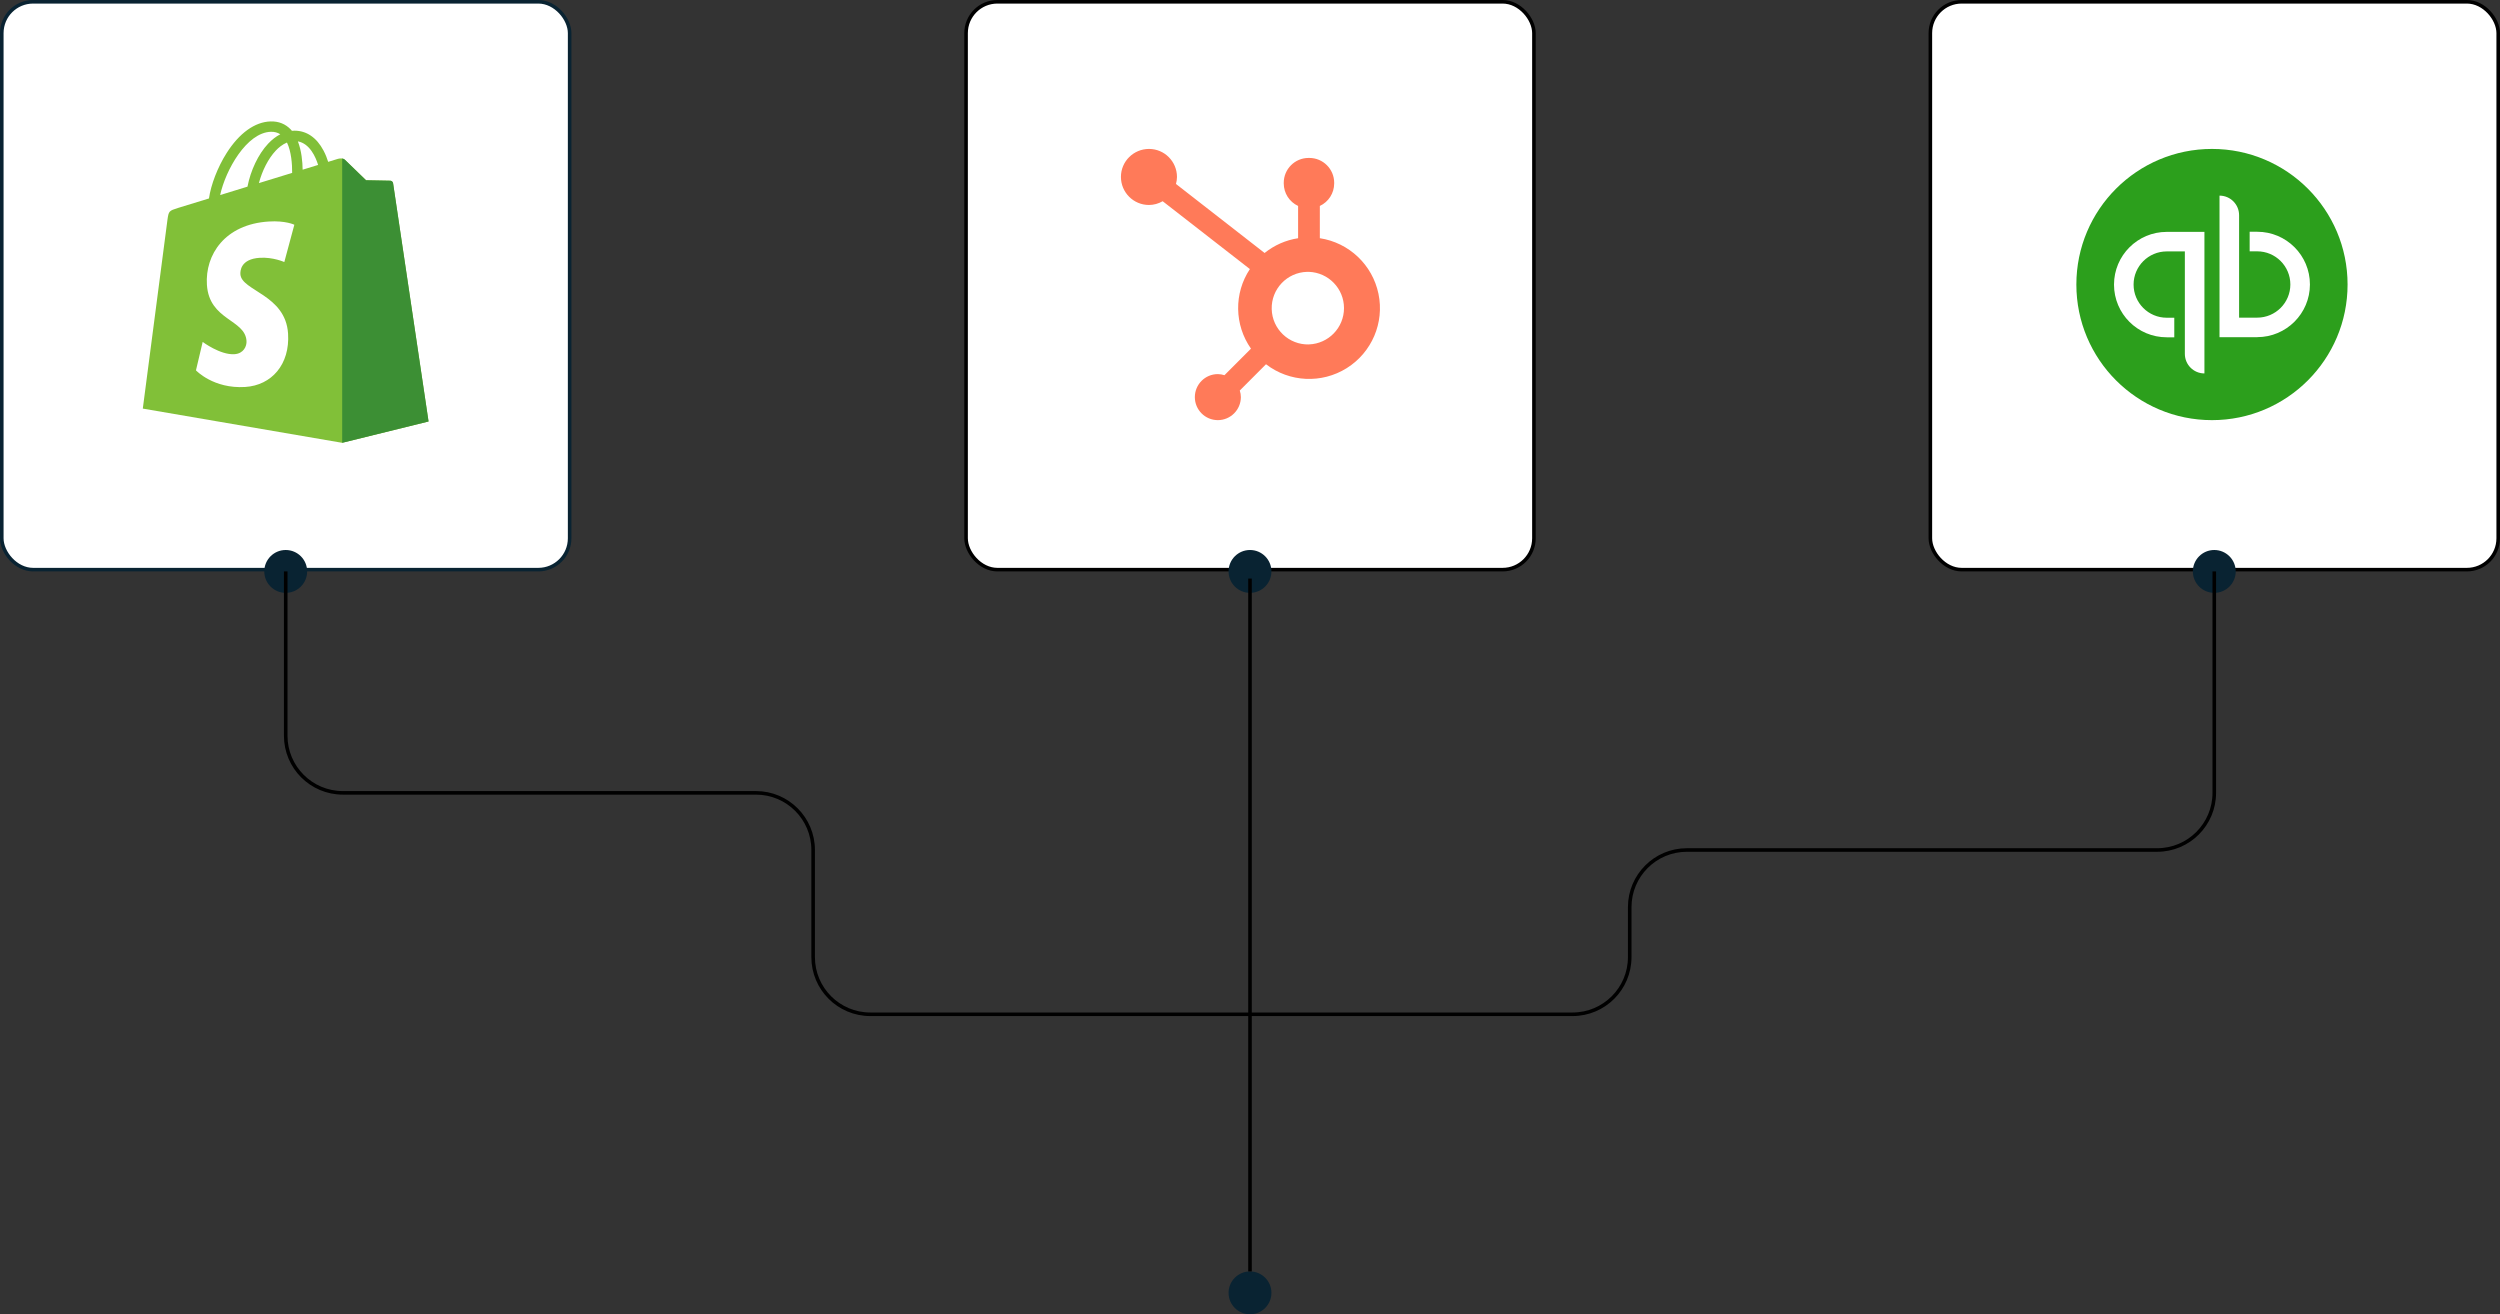 <svg width="350" height="184" viewBox="0 0 350 184" fill="none" xmlns="http://www.w3.org/2000/svg">
<rect x="0" y="0" width="350" height="184" fill="#333333" stroke="none"/>
<rect x="0.25" y="0.25" width="79.5" height="79.5" rx="4.386" fill="white" stroke="#092332" stroke-width="0.5"/>
<rect x="135.25" y="0.25" width="79.5" height="79.5" rx="4.386" fill="white" stroke="black" stroke-width="0.5"/>
<g clip-path="url(#clip0_214_4655)">
<path d="M184.777 33.353V28.833C185.999 28.261 186.78 27.039 186.786 25.693V25.591C186.786 23.667 185.224 22.111 183.306 22.111H183.204C181.281 22.111 179.725 23.673 179.725 25.591V25.693C179.73 27.039 180.511 28.261 181.733 28.833V33.353C180.013 33.614 178.401 34.326 177.043 35.418L164.636 25.755C164.726 25.438 164.771 25.11 164.777 24.776C164.777 22.615 163.029 20.85 160.862 20.85C158.695 20.85 156.93 22.598 156.93 24.765C156.93 26.932 158.678 28.691 160.845 28.697C161.524 28.697 162.191 28.51 162.774 28.171L174.984 37.67C172.737 41.059 172.8 45.483 175.136 48.81L171.425 52.527C171.125 52.431 170.814 52.38 170.497 52.374C168.72 52.374 167.278 53.817 167.278 55.599C167.278 57.376 168.72 58.819 170.497 58.819C172.273 58.819 173.716 57.376 173.722 55.599C173.722 55.283 173.665 54.971 173.569 54.672L177.241 50.994C180.522 53.523 185.032 53.738 188.545 51.537C192.059 49.336 193.829 45.184 192.986 41.133C192.143 37.076 188.868 33.97 184.771 33.348M183.255 48.222C180.449 48.295 178.112 46.083 178.039 43.277C177.965 40.471 180.177 38.134 182.984 38.06C183.074 38.06 183.165 38.06 183.255 38.06C185.988 38.157 188.16 40.403 188.16 43.135C188.16 45.874 185.993 48.12 183.261 48.216" fill="#FF7A59"/>
</g>
<rect x="270.25" y="0.25" width="79.5" height="79.5" rx="4.386" fill="white" stroke="black" stroke-width="0.5"/>
<g clip-path="url(#clip1_214_4655)">
<path d="M309.676 20.85C299.193 20.85 290.691 29.351 290.691 39.834C290.691 50.317 299.187 58.819 309.676 58.819C320.165 58.819 328.66 50.317 328.66 39.834C328.66 29.351 320.159 20.85 309.676 20.85ZM308.62 52.281C307.107 52.281 305.879 51.054 305.879 49.541V35.198H303.344C300.786 35.198 298.702 37.276 298.702 39.84C298.702 42.404 300.78 44.482 303.344 44.482H304.4V47.222H303.344C299.262 47.222 295.961 43.922 295.961 39.846C295.961 35.769 299.267 32.463 303.344 32.463H308.62V52.293V52.281ZM316.008 47.211H310.732V27.387C312.245 27.387 313.473 28.615 313.473 30.128V44.47H316.008C318.566 44.47 320.65 42.392 320.65 39.828C320.65 37.265 318.572 35.187 316.008 35.187H314.952V32.446H316.008C320.09 32.446 323.39 35.752 323.39 39.823C323.39 43.894 320.085 47.2 316.008 47.2V47.211Z" fill="#2C9F1C"/>
</g>
<circle cx="40" cy="80" r="3" fill="#092332"/>
<circle cx="310" cy="80" r="3" fill="#092332"/>
<circle cx="175" cy="80" r="3" fill="#092332"/>
<circle cx="175" cy="181" r="3" fill="#092332"/>
<path d="M40 80V103C40 107.418 43.582 111 48 111H105.84C110.258 111 113.84 114.582 113.84 119V134C113.84 138.418 117.422 142 121.84 142H175" stroke="black" stroke-width="0.5"/>
<path d="M310 80V111C310 115.418 306.418 119 302 119H236.16C231.742 119 228.16 122.582 228.16 127V134C228.16 138.418 224.578 142 220.16 142H175" stroke="black" stroke-width="0.5"/>
<path d="M175 178L175 81" stroke="black" stroke-width="0.5"/>
<g clip-path="url(#clip2_214_4655)">
<path d="M55.035 25.667C55.002 25.438 54.805 25.314 54.64 25.301C54.475 25.288 51.25 25.235 51.25 25.235C51.25 25.235 48.55 22.634 48.287 22.366C48.024 22.098 47.497 22.183 47.3 22.242C47.3 22.242 46.793 22.399 45.944 22.66C45.799 22.203 45.595 21.64 45.292 21.078C44.331 19.261 42.922 18.294 41.223 18.294C41.105 18.294 40.986 18.307 40.868 18.314C40.815 18.255 40.769 18.196 40.716 18.137C39.966 17.353 39.018 16.967 37.879 17C35.68 17.065 33.495 18.634 31.724 21.431C30.473 23.399 29.525 25.869 29.255 27.784C26.733 28.562 24.969 29.105 24.93 29.111C23.659 29.51 23.62 29.549 23.448 30.738C23.323 31.64 19.992 57.203 19.992 57.203L47.899 61.993L59.992 59.007C59.992 59.007 55.055 25.889 55.028 25.66L55.035 25.667ZM44.535 23.091C43.889 23.288 43.159 23.516 42.369 23.758C42.356 22.654 42.217 21.118 41.704 19.791C43.369 20.105 44.192 21.974 44.535 23.091ZM40.907 24.203C39.446 24.654 37.853 25.144 36.246 25.634C36.694 23.922 37.55 22.216 38.596 21.098C38.985 20.68 39.531 20.222 40.176 19.954C40.782 21.209 40.914 22.993 40.901 24.196L40.907 24.203ZM37.919 18.451C38.432 18.438 38.866 18.555 39.242 18.797C38.649 19.105 38.077 19.542 37.537 20.118C36.141 21.601 35.075 23.909 34.647 26.131C33.317 26.542 32.02 26.941 30.822 27.307C31.579 23.804 34.535 18.549 37.919 18.451Z" fill="#81C038"/>
<path d="M54.634 25.3C54.47 25.287 51.244 25.235 51.244 25.235C51.244 25.235 48.545 22.633 48.282 22.365C48.183 22.267 48.044 22.215 47.906 22.195V61.993L60 59.006C60 59.006 55.062 25.888 55.036 25.659C55.003 25.431 54.806 25.306 54.641 25.293L54.634 25.3Z" fill="#3C8F34"/>
<path d="M41.206 31.47L39.804 36.686C39.804 36.686 38.237 35.98 36.38 36.091C33.655 36.261 33.629 37.967 33.655 38.398C33.806 40.731 39.988 41.241 40.33 46.705C40.607 51.006 38.033 53.947 34.326 54.176C29.883 54.457 27.434 51.849 27.434 51.849L28.375 47.869C28.375 47.869 30.837 49.712 32.812 49.588C34.102 49.509 34.563 48.47 34.511 47.731C34.32 44.686 29.284 44.869 28.968 39.869C28.698 35.66 31.482 31.398 37.624 31.012C39.995 30.862 41.206 31.463 41.206 31.463V31.47Z" fill="white"/>
</g>
<defs>
<clipPath id="clip0_214_4655">
<rect width="36.266" height="37.969" fill="white" transform="translate(156.93 20.85)"/>
</clipPath>
<clipPath id="clip1_214_4655">
<rect width="37.969" height="37.969" fill="white" transform="translate(290.691 20.85)"/>
</clipPath>
<clipPath id="clip2_214_4655">
<rect width="40" height="45" fill="white" transform="translate(20 17)"/>
</clipPath>
</defs>
</svg>
